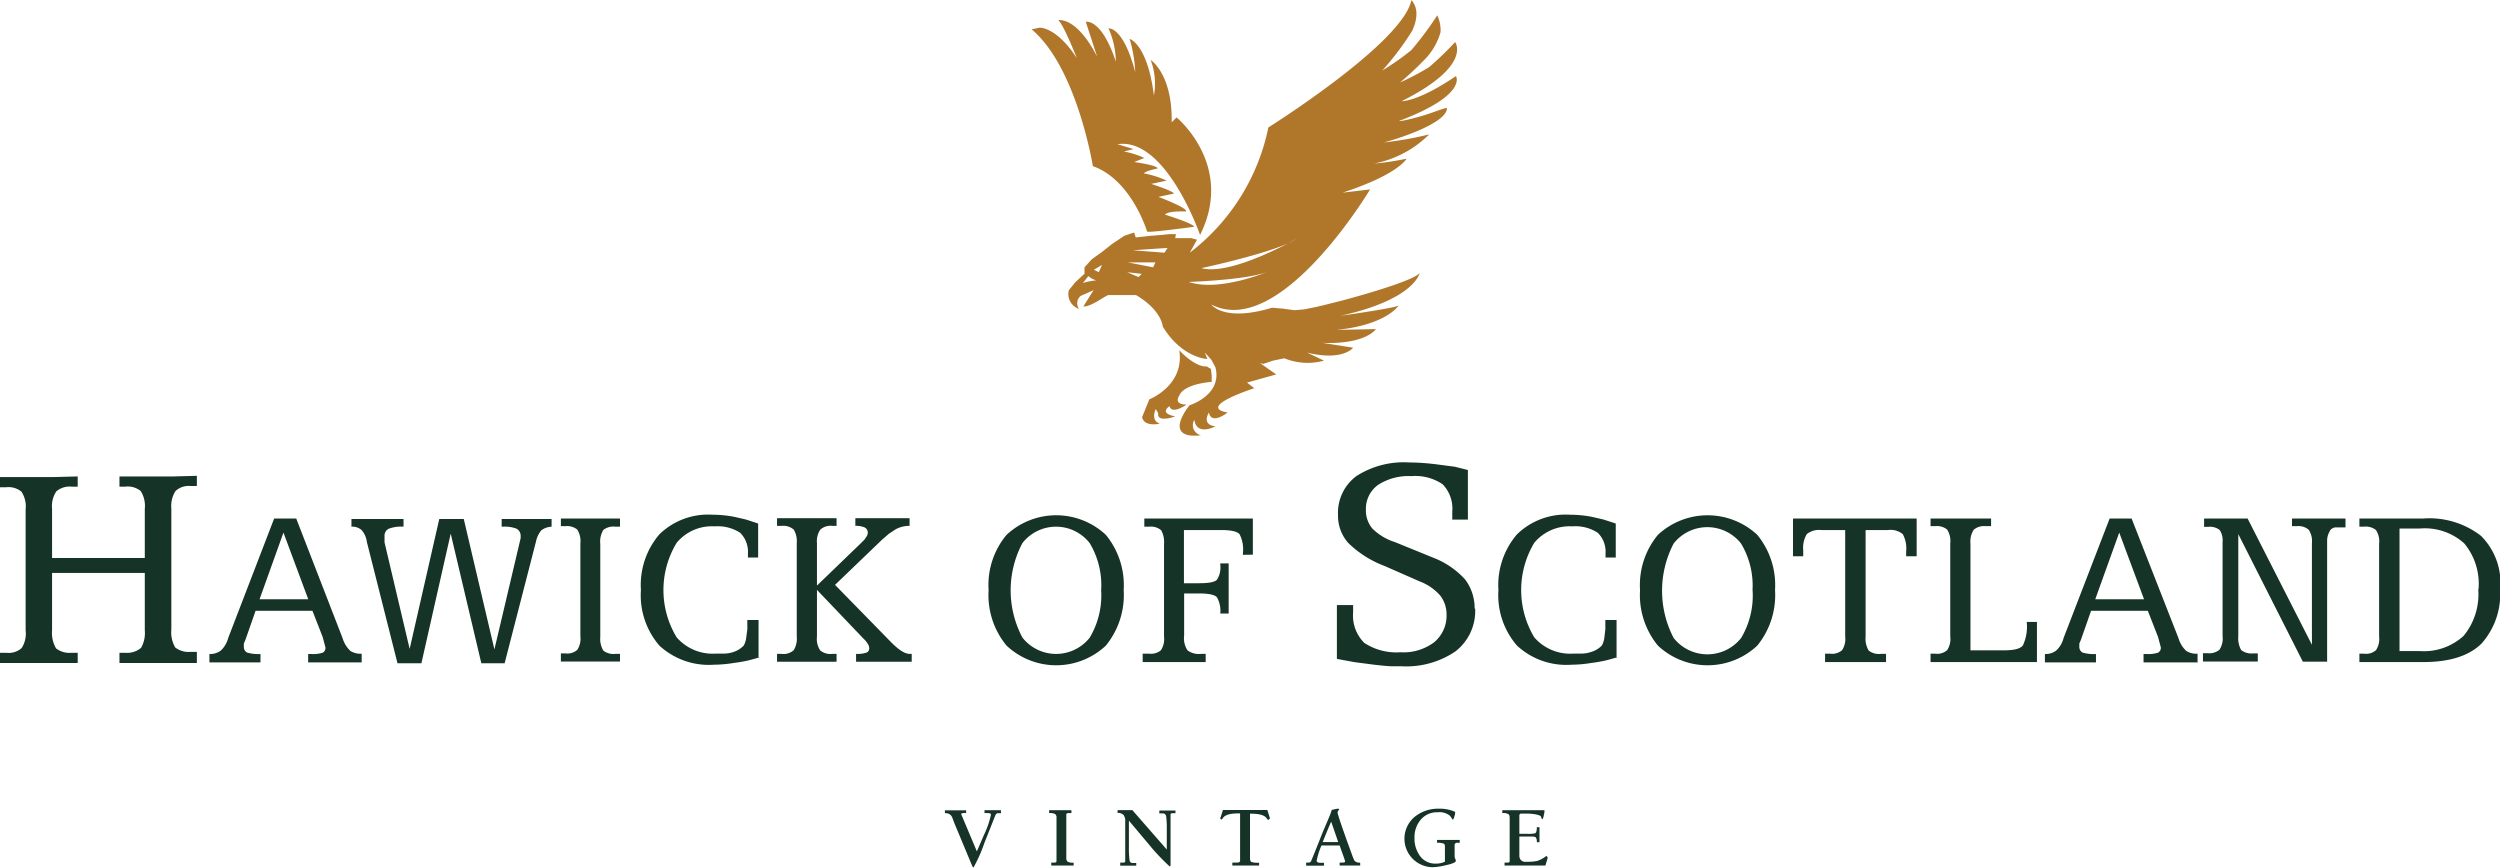 <svg viewBox="0 0 244.84 84.96" xmlns="http://www.w3.org/2000/svg" data-name="Layer 1" id="Layer_1"><defs><style>.cls-1{fill:#b0762a;}.cls-1,.cls-2{fill-rule:evenodd;}.cls-2{fill:#163327;}</style></defs><path transform="translate(-37.58 -117.52)" d="M143.79,144.41v-.71l.72-.79,1-.72,1-.79,1.19-.79.95-.32.16.48,1.51-.16,1-.08.79-.08h.64l-.08.39h1.58l.56.16-.71,1.27A20.65,20.65,0,0,0,161.8,130s13.17-8.26,14-12.46c0,0,1.07.89.08,3a27.52,27.52,0,0,1-2.93,3.89,25.85,25.85,0,0,0,2.85-2,32.49,32.49,0,0,0,2.54-3.41,3.4,3.4,0,0,1,.32,1.66,6.31,6.31,0,0,1-1.43,2.54,31.63,31.63,0,0,1-2.54,2.38,25.27,25.27,0,0,0,2.86-1.51,31.84,31.84,0,0,0,2.54-2.45s1.74,2.3-5.24,5.79c0,0,1.59.08,5.32-2.46,0,0,1.19,1.82-5.48,4.36-.4.16.88-.07,2.22-.48,1.17-.34,2.39-.89,2.38-.71-.07,1.43-4.62,2.93-6.18,3.33a33,33,0,0,0,4.44-.79,10.47,10.47,0,0,1-5.4,2.86,25.77,25.77,0,0,0,3.18-.48s-.72,1.51-6.27,3.33l2.7-.32s-8.81,14.76-15.55,11.27c0,0,1.19,1.75,5.95.32l1,.08,1.19.16.95-.08,1.19-.24,1-.24,1.59-.4s6.9-1.82,7.54-2.69c0,0-.48,2.61-7.78,4.2,0,0,5.08-.71,5.71-1,0,0-1.19,1.9-6.1,2.38l3.88-.08s-.95,1.51-5.23,1.35l3,.47s-1,1.35-4.52.48l1.67.79a6.06,6.06,0,0,1-3.89-.23l-1.11.23-.95.32-.32-.08,1.59,1.11-2.86.8.71.55s-5.71,1.83-2.62,2.38c0,0-1.58,1.27-1.82,0,0,0-.79,1.19.63,1.35,0,0-1.82,1-2.06-.63a1,1,0,0,0,.64,1.5s-3.57.64-1.35-2.62l.24-.31s3.25-1,2.53-3.73l-.39-.72-.64-.71.24.63s-2.46-.07-4.36-3.17c0,0-.08-1.59-2.62-3.09h-2.7c-.24,0-1.74,1.19-2.46,1.11l1-1.59-1.26.56a.92.92,0,0,0-.16,1.27,1.52,1.52,0,0,1-1-1.83l.64-.79.87-.8Zm9.28,7.38c.56,3.49-2.93,4.84-2.93,4.84l-.71,1.75c.23,1,1.74.63,1.74.63-.95-.31-.4-1.43-.4-1.43l.24.4c-.16,1,1.67.32,1.67.32-1.67-.32-.56-1-.56-1,.24.87,1.67-.16,1.67-.16-1.35,0-.72-.87-.72-.87.48-1.19,3.18-1.35,3.18-1.35v-.64l-.08-.63-.4-.24c-1.19.08-2.7-1.59-2.7-1.59ZM150,140.21c.4.08,4.52-.48,4.52-.48,0-.31-2.85-1.19-2.85-1.19.31-.39,2.06-.31,2.06-.31.24-.32-2.7-1.43-2.7-1.43l1.51-.32c0-.24-2.22-.95-2.22-.95l1.51-.32a9,9,0,0,0-2.23-.71c.16-.24,1.35-.48,1.35-.48,0-.32-2.3-.63-2.3-.63l1-.4a8,8,0,0,0-2-.63l.95-.24-1.58-.48c4.76-.71,8.09,8.89,8.09,8.89,3.41-6.83-2.3-11.51-2.3-11.51l-.48.48c.08-4.76-2.06-6.11-2.06-6.11a6.52,6.52,0,0,1,.32,3.49c-.64-5.08-2.38-5.55-2.38-5.55a13.14,13.14,0,0,1,.55,3.25c-1.19-4.52-2.62-4.28-2.62-4.28a8.09,8.09,0,0,1,.72,3.25c-1.43-4.29-2.94-3.89-2.94-3.89l1.11,3.41c-2.06-4-3.81-3.57-3.81-3.57.48.32,1.83,3.73,1.83,3.73-2-3.09-3.65-3-3.65-3l-.79.16c4.44,3.72,6,13.4,6,13.4,3.81,1.35,5.32,6.43,5.32,6.43Zm5.24,3.57c2.93.79,9.28-2.86,9.28-2.86-1.83,1.27-9.28,2.86-9.28,2.86ZM154,145.13c2.93,1,7.61-.95,7.61-.95-2.22.79-7.61.95-7.61.95Zm-5.48-3.1,3.1.24.31-.47-3.41.23Zm2.22,1.19h-2.69l2.46.48.23-.48Zm-1.34,1.12-1.43-.16,1.11.47.32-.31Zm-4.69-.4.48.24.32-.72-.8.48Zm-.55.63-.56.72c.08-.16,1.35-.32,1.35-.32A1.73,1.73,0,0,1,144.19,144.57Z" class="cls-1"></path><path transform="translate(-37.58 -117.52)" d="M135.59,197.16h-.29c-.1,0-.18.08-.25.23-.35.9-.71,1.8-1.07,2.7a14.14,14.14,0,0,1-1.06,2.39l-.1-.09-1.76-4.22-.2-.53a.79.79,0,0,0-.25-.36.82.82,0,0,0-.49-.12v-.28h2.08v.28a.7.7,0,0,0-.5.06l1.55,3.68.69-1.6a8.57,8.57,0,0,0,.69-2c0-.09-.1-.14-.28-.15H134v-.28h1.61v.28Zm7.13,5.13h-2.18V202h.31c.13,0,.2-.06.2-.15v-3.55c0-.1,0-.23,0-.38s0-.25,0-.3a.43.43,0,0,0-.13-.37,1.1,1.1,0,0,0-.59-.1v-.28h2.18v.28c-.36,0-.46,0-.31,0-.13,0-.19.06-.19.15v3.55c0,.1,0,.23,0,.39s0,.25,0,.3a.43.43,0,0,0,.13.37,1.1,1.1,0,0,0,.59.1v.28Zm10-5.13h-.3c-.13,0-.2.05-.2.12v5l-.08.1a20,20,0,0,1-2-2.11l-2-2.38v2.6a8.65,8.65,0,0,0,.06,1.24c0,.2.13.31.33.31h.33v.26h-1.57V202h.29c.14,0,.2-.05.2-.12V198a1,1,0,0,0-.16-.66.72.72,0,0,0-.59-.2v-.28h1.45l3.37,3.86v-2a8.65,8.65,0,0,0-.06-1.24.32.32,0,0,0-.34-.3h-.33v-.28h1.58v.28Zm9.18.56-.11.1a.41.41,0,0,1-.16-.16c-.2-.3-.7-.45-1.53-.45H160v4.31c0,.24.05.38.14.42a2.16,2.16,0,0,0,.75.07v.28h-2.62V202c.58,0,.73,0,.44,0,.21,0,.32-.07.32-.16v-4.66h-.16c-.82,0-1.32.15-1.52.45a.41.41,0,0,1-.16.16l-.11-.1.27-.84h4.35l.26.84Zm9,4.57h-2.12V202c.32,0,.5,0,.53-.08s-.18-.58-.53-1.6H167a7.2,7.2,0,0,0-.47,1.49c0,.14.13.21.38.21h.34v.28H165.5V202h.28a.28.28,0,0,0,.21-.16q.42-1,1-2.49c.6-1.46,1-2.3,1-2.5a4.64,4.64,0,0,1,.67-.14l.08.11a.34.34,0,0,0-.16.29c0,.16.46,1.52,1.4,4.09a5.24,5.24,0,0,0,.25.61.65.65,0,0,0,.56.19v.28Zm-2.26-2.3-.69-2c-.18.4-.46,1.07-.83,2Zm11.9.07h-.37l-.13.13v1.19a.69.69,0,0,0,.06.25.58.58,0,0,1,.06.2c0,.14-.34.29-1,.43a6.28,6.28,0,0,1-1.29.19,2.79,2.79,0,0,1-1.72-4.95,3.63,3.63,0,0,1,2.36-.78,3.68,3.68,0,0,1,1.58.31c0,.16,0,.3-.07.4a.73.73,0,0,1-.15.38l-.28-.39a1.62,1.62,0,0,0-1.2-.35,2.08,2.08,0,0,0-1.68.74,2.64,2.64,0,0,0-.6,1.77,2.88,2.88,0,0,0,.51,1.73,1.84,1.84,0,0,0,1.56.79,2.06,2.06,0,0,0,.91-.19v-1.38c0-.2,0-.33-.13-.39a1.6,1.6,0,0,0-.64-.08v-.28h2.22v.28Zm8.61,1.42c0,.13-.1.4-.22.81h-4V202h.3c.14,0,.2-.06.2-.14v-3.56c0-.1,0-.23,0-.38s0-.25,0-.3,0-.31-.14-.37a1,1,0,0,0-.58-.1v-.28h4.13q0,.26-.06.45a1,1,0,0,1-.13.42c-.07,0-.11-.06-.13-.19s-.24-.23-.65-.29a5.09,5.09,0,0,0-.77-.06h-.61l-.11.11v1.87h.79a2.82,2.82,0,0,0,.75-.05c.12-.06.17-.26.17-.6h.26V200h-.26a.75.75,0,0,0-.09-.45c-.05-.07-.16-.1-.33-.1h-1.29v.81c0,.13,0,.31,0,.52s0,.38,0,.46a.72.72,0,0,0,.13.49.61.61,0,0,0,.53.19,5,5,0,0,0,1.08-.08,2.91,2.91,0,0,0,.91-.5Z" class="cls-2"></path><path transform="translate(-37.58 -117.52)" d="M56.86,182.36v-1h-.59a2.15,2.15,0,0,1-1.53-.43,3,3,0,0,1-.38-1.77V167.31a2.69,2.69,0,0,1,.41-1.7,1.89,1.89,0,0,1,1.5-.49h.59v-1l-2.29.06H49.28v1h.57a2,2,0,0,1,1.51.43,2.73,2.73,0,0,1,.4,1.76v4.8H42.68v-4.8a2.61,2.61,0,0,1,.42-1.73,2,2,0,0,1,1.49-.46h.6v-1l-2.3.06H37.58v1h.6a2,2,0,0,1,1.5.43,2.66,2.66,0,0,1,.41,1.76v11.82a2.62,2.62,0,0,1-.39,1.74,1.92,1.92,0,0,1-1.52.46h-.6v1h7.61v-1h-.6a2.14,2.14,0,0,1-1.52-.43,3,3,0,0,1-.39-1.77v-5.62h9.08v5.62a2.93,2.93,0,0,1-.36,1.71,2.07,2.07,0,0,1-1.55.49h-.57v1h7.58Zm10.94-6.15H63l2.34-6.53,2.43,6.53ZM73,182.36v-.82a1.87,1.87,0,0,1-1.09-.26,2.76,2.76,0,0,1-.77-1.24L66.59,168.3H64.43L59.93,180a2.59,2.59,0,0,1-.72,1.23,1.74,1.74,0,0,1-1.12.34v.82h5l0-.82a3.87,3.87,0,0,1-1.31-.14.63.63,0,0,1-.32-.58v-.31l.15-.34,1-2.86h5.57l1,2.56.16.6.11.41a.52.52,0,0,1-.26.53,3.11,3.11,0,0,1-1.15.13h-.28v.82H73ZM91.6,169.1a1.87,1.87,0,0,0-1,.35,2.47,2.47,0,0,0-.52,1.08L87,182.48H84.72l-3-12.7-2.87,12.7H76.51l-3-11.88a2.2,2.2,0,0,0-.51-1.16,1.36,1.36,0,0,0-1-.34v-.75h5.1v.75a3.48,3.48,0,0,0-1.47.21.78.78,0,0,0-.39.75l0,.25,0,.33,2.46,10.43,2.9-12.72H83l3,12.77,2.5-10.6.07-.3,0-.23a.78.78,0,0,0-.42-.7,3.28,3.28,0,0,0-1.28-.19h-.16v-.75h3.56l1.33,0v.8Zm6.7,13.26v-.8h-.46a1.64,1.64,0,0,1-1.17-.32,2.27,2.27,0,0,1-.3-1.36v-9.09a2.19,2.19,0,0,1,.29-1.36,1.57,1.57,0,0,1,1.18-.33h.46v-.8l-1.79,0h-4v.75h.44a1.59,1.59,0,0,1,1.16.33,2.1,2.1,0,0,1,.31,1.36v9.09a2,2,0,0,1-.3,1.33,1.46,1.46,0,0,1-1.17.35h-.44v.8H98.3Zm13.57-.4v-3.72l-1.1,0,0,.92-.1.75a2.15,2.15,0,0,1-.25.83,2.41,2.41,0,0,1-1,.63,2.9,2.9,0,0,1-.94.16h-.78a4.67,4.67,0,0,1-3.85-1.59,8.92,8.92,0,0,1,0-9.26,4.47,4.47,0,0,1,3.72-1.61,4.05,4.05,0,0,1,2.5.63,2.61,2.61,0,0,1,.76,2v.42h1v-3.33l-1.19-.39-1.13-.26a11.4,11.4,0,0,0-2.14-.21,6.83,6.83,0,0,0-5.21,1.92,7.61,7.61,0,0,0-1.81,5.45,7.53,7.53,0,0,0,1.81,5.45,7.13,7.13,0,0,0,5.33,1.87,12.7,12.7,0,0,0,2-.18,14.61,14.61,0,0,0,1.51-.27l1-.28Zm15,.4v-.8l-.09,0h-.1c-.49,0-1.12-.41-1.9-1.22l-.07-.07-5.35-5.47,4.62-4.44.66-.57.67-.44a2.81,2.81,0,0,1,1.35-.33l0-.75h-5.31v.75a2.18,2.18,0,0,1,.9.15.57.57,0,0,1,.32.48.77.77,0,0,1-.12.41l-.22.32-.35.35-4.29,4.14v-4.16a2,2,0,0,1,.32-1.31,1.48,1.48,0,0,1,1.17-.38h.43v-.75h-5.83v.75h.46a1.58,1.58,0,0,1,1.17.36,2.2,2.2,0,0,1,.3,1.34v9.14a2.14,2.14,0,0,1-.3,1.34,1.49,1.49,0,0,1-1.17.36h-.46v.77h5.83v-.77h-.43a1.56,1.56,0,0,1-1.17-.34,2,2,0,0,1-.32-1.36v-4.57l4.56,4.78a2.4,2.4,0,0,1,.44.54.79.79,0,0,1,.12.42.43.43,0,0,1-.29.41,2.81,2.81,0,0,1-1,.12v.77h5.45Zm18.55-7.06a8.1,8.1,0,0,1-1.11,4.66,4.2,4.2,0,0,1-6.6,0,9.88,9.88,0,0,1,0-9.25,4.18,4.18,0,0,1,6.59,0,8,8,0,0,1,1.12,4.66Zm2.21,0a7.76,7.76,0,0,0-1.75-5.4,7.12,7.12,0,0,0-9.72,0,7.65,7.65,0,0,0-1.76,5.41,7.76,7.76,0,0,0,1.76,5.44,7.1,7.1,0,0,0,9.72,0,7.84,7.84,0,0,0,1.75-5.45Zm12.65-3.46V168.3H149.65v.8h.48a1.56,1.56,0,0,1,1.17.35,2.35,2.35,0,0,1,.28,1.33v9.08a2,2,0,0,1-.31,1.35,1.54,1.54,0,0,1-1.14.33h-.64v.82l1.17,0h5v-.8h-.46a1.87,1.87,0,0,1-1.31-.34,2.08,2.08,0,0,1-.34-1.44v-4.14H155q1.47,0,1.77.39a2.69,2.69,0,0,1,.32,1.58h.82V172.7h-.82v.14a2.2,2.2,0,0,1-.33,1.46c-.21.23-.81.34-1.79.34h-1.44v-5.21h3.62c1,0,1.63.14,1.84.43a3.26,3.26,0,0,1,.32,1.79v.21ZM182,177.13a4.66,4.66,0,0,0-.94-2.87,8.22,8.22,0,0,0-3.06-2.1l-3.81-1.55a5.46,5.46,0,0,1-2.2-1.32,2.75,2.75,0,0,1-.64-1.86,2.89,2.89,0,0,1,1.19-2.42,5.5,5.5,0,0,1,3.27-.86,4.77,4.77,0,0,1,3.06.8,3.43,3.43,0,0,1,.94,2.67v.79l1.53,0,0-4.86-1.28-.32L178.3,163a22.62,22.62,0,0,0-2.71-.19,8.59,8.59,0,0,0-5.16,1.33,4.47,4.47,0,0,0-1.81,3.82,4,4,0,0,0,1,2.73,10.19,10.19,0,0,0,3.56,2.26l3.46,1.52a5,5,0,0,1,2,1.39,3,3,0,0,1,.61,1.84,3.39,3.39,0,0,1-1.19,2.7,5,5,0,0,1-3.34,1,5.72,5.72,0,0,1-3.53-.92,3.78,3.78,0,0,1-1.09-3v-.7l-1.59,0v5.27l1.74.32,2,.26c.73.08,1.25.13,1.55.14l1,0a8.56,8.56,0,0,0,5.34-1.47,5,5,0,0,0,1.91-4.19Zm13.9,4.83v-3.72l-1.1,0,0,.92-.09.75a2.15,2.15,0,0,1-.25.83,2.41,2.41,0,0,1-1.05.63,3,3,0,0,1-.94.16h-.78a4.66,4.66,0,0,1-3.85-1.59,9,9,0,0,1,0-9.26,4.5,4.5,0,0,1,3.72-1.61,4,4,0,0,1,2.5.63,2.58,2.58,0,0,1,.76,2v.42h1v-3.33l-1.2-.39-1.12-.26a11.48,11.48,0,0,0-2.14-.21,6.83,6.83,0,0,0-5.21,1.92,7.62,7.62,0,0,0-1.82,5.45,7.54,7.54,0,0,0,1.82,5.45,7.11,7.11,0,0,0,5.33,1.87,12.8,12.8,0,0,0,2-.18,13.73,13.73,0,0,0,1.5-.27l1-.28Zm13.32-6.66A8.1,8.1,0,0,1,208.1,180a4.21,4.21,0,0,1-6.61,0,10,10,0,0,1,0-9.25,4.2,4.2,0,0,1,6.6,0,8,8,0,0,1,1.12,4.66Zm2.2,0a7.76,7.76,0,0,0-1.74-5.4,7.14,7.14,0,0,0-9.73,0,7.69,7.69,0,0,0-1.75,5.41,7.8,7.8,0,0,0,1.75,5.44,7.11,7.11,0,0,0,9.73,0,7.84,7.84,0,0,0,1.74-5.45ZM225.29,172v-3.7l-1.93,0H213.18V172h1l0-.31v-.28a2.6,2.6,0,0,1,.35-1.58,1.9,1.9,0,0,1,1.4-.4h2.36v10.43a2,2,0,0,1-.3,1.33,1.47,1.47,0,0,1-1.17.35h-.5v.82l1.14,0h4.83v-.8h-.53a1.6,1.6,0,0,1-1.17-.33,2.24,2.24,0,0,1-.3-1.35V169.43h2.18a1.9,1.9,0,0,1,1.46.4,2.93,2.93,0,0,1,.33,1.7V172Zm11.78,10.36v-3.93h-1a4.38,4.38,0,0,1-.37,2.29c-.24.33-.85.49-1.83.49h-3.31V170.74a2.1,2.1,0,0,1,.32-1.34,1.55,1.55,0,0,1,1.15-.35h.55l0-.75h-5.93v.75h.46a1.56,1.56,0,0,1,1.16.33,2.06,2.06,0,0,1,.31,1.36v9.11a2,2,0,0,1-.3,1.34,1.47,1.47,0,0,1-1.17.35h-.46v.82Zm10.49-6.15h-4.78l2.35-6.53,2.43,6.53Zm5.24,6.15v-.82a1.85,1.85,0,0,1-1.09-.26,2.67,2.67,0,0,1-.77-1.24l-4.6-11.74h-2.15L239.68,180a2.51,2.51,0,0,1-.72,1.23,1.69,1.69,0,0,1-1.11.34v.82h5l0-.82a3.87,3.87,0,0,1-1.31-.14.63.63,0,0,1-.32-.58v-.31l.15-.34,1-2.86h5.56l1,2.56.16.6.11.41a.53.53,0,0,1-.27.53,3.08,3.08,0,0,1-1.14.13h-.28v.82h5.35Zm14.49-13.19v-.87l-1.54,0h-3.7v.75h.46a1.53,1.53,0,0,1,1.18.36,2,2,0,0,1,.31,1.31v9.95l-6.3-12.37h-4.26v.82h.39a1.54,1.54,0,0,1,1.14.31,1.84,1.84,0,0,1,.28,1.18v9.2a2,2,0,0,1-.31,1.35,1.6,1.6,0,0,1-1.18.33h-.43v.82l1,0h4.37v-.8h-.46a1.6,1.6,0,0,1-1.17-.33,2.38,2.38,0,0,1-.28-1.35v-10l6.32,12.49h2.38V170.52a1.79,1.79,0,0,1,.16-.79l.14-.28a.81.81,0,0,1,.48-.28h1Zm13,6.06a6.41,6.41,0,0,1-1.43,4.56,5.76,5.76,0,0,1-4.35,1.49h-1.93v-12h2a5.77,5.77,0,0,1,4.34,1.46,6.21,6.21,0,0,1,1.4,4.46Zm2.16-.1a6.54,6.54,0,0,0-1.89-5.13,8.25,8.25,0,0,0-5.64-1.7h-6.27v.8h.46a1.58,1.58,0,0,1,1.16.33,2,2,0,0,1,.31,1.35v9.08a2,2,0,0,1-.3,1.33,1.47,1.47,0,0,1-1.17.35h-.46v.82h6.27q3.84,0,5.68-1.8A7.27,7.27,0,0,0,282.42,175.13Z" class="cls-2"></path></svg>